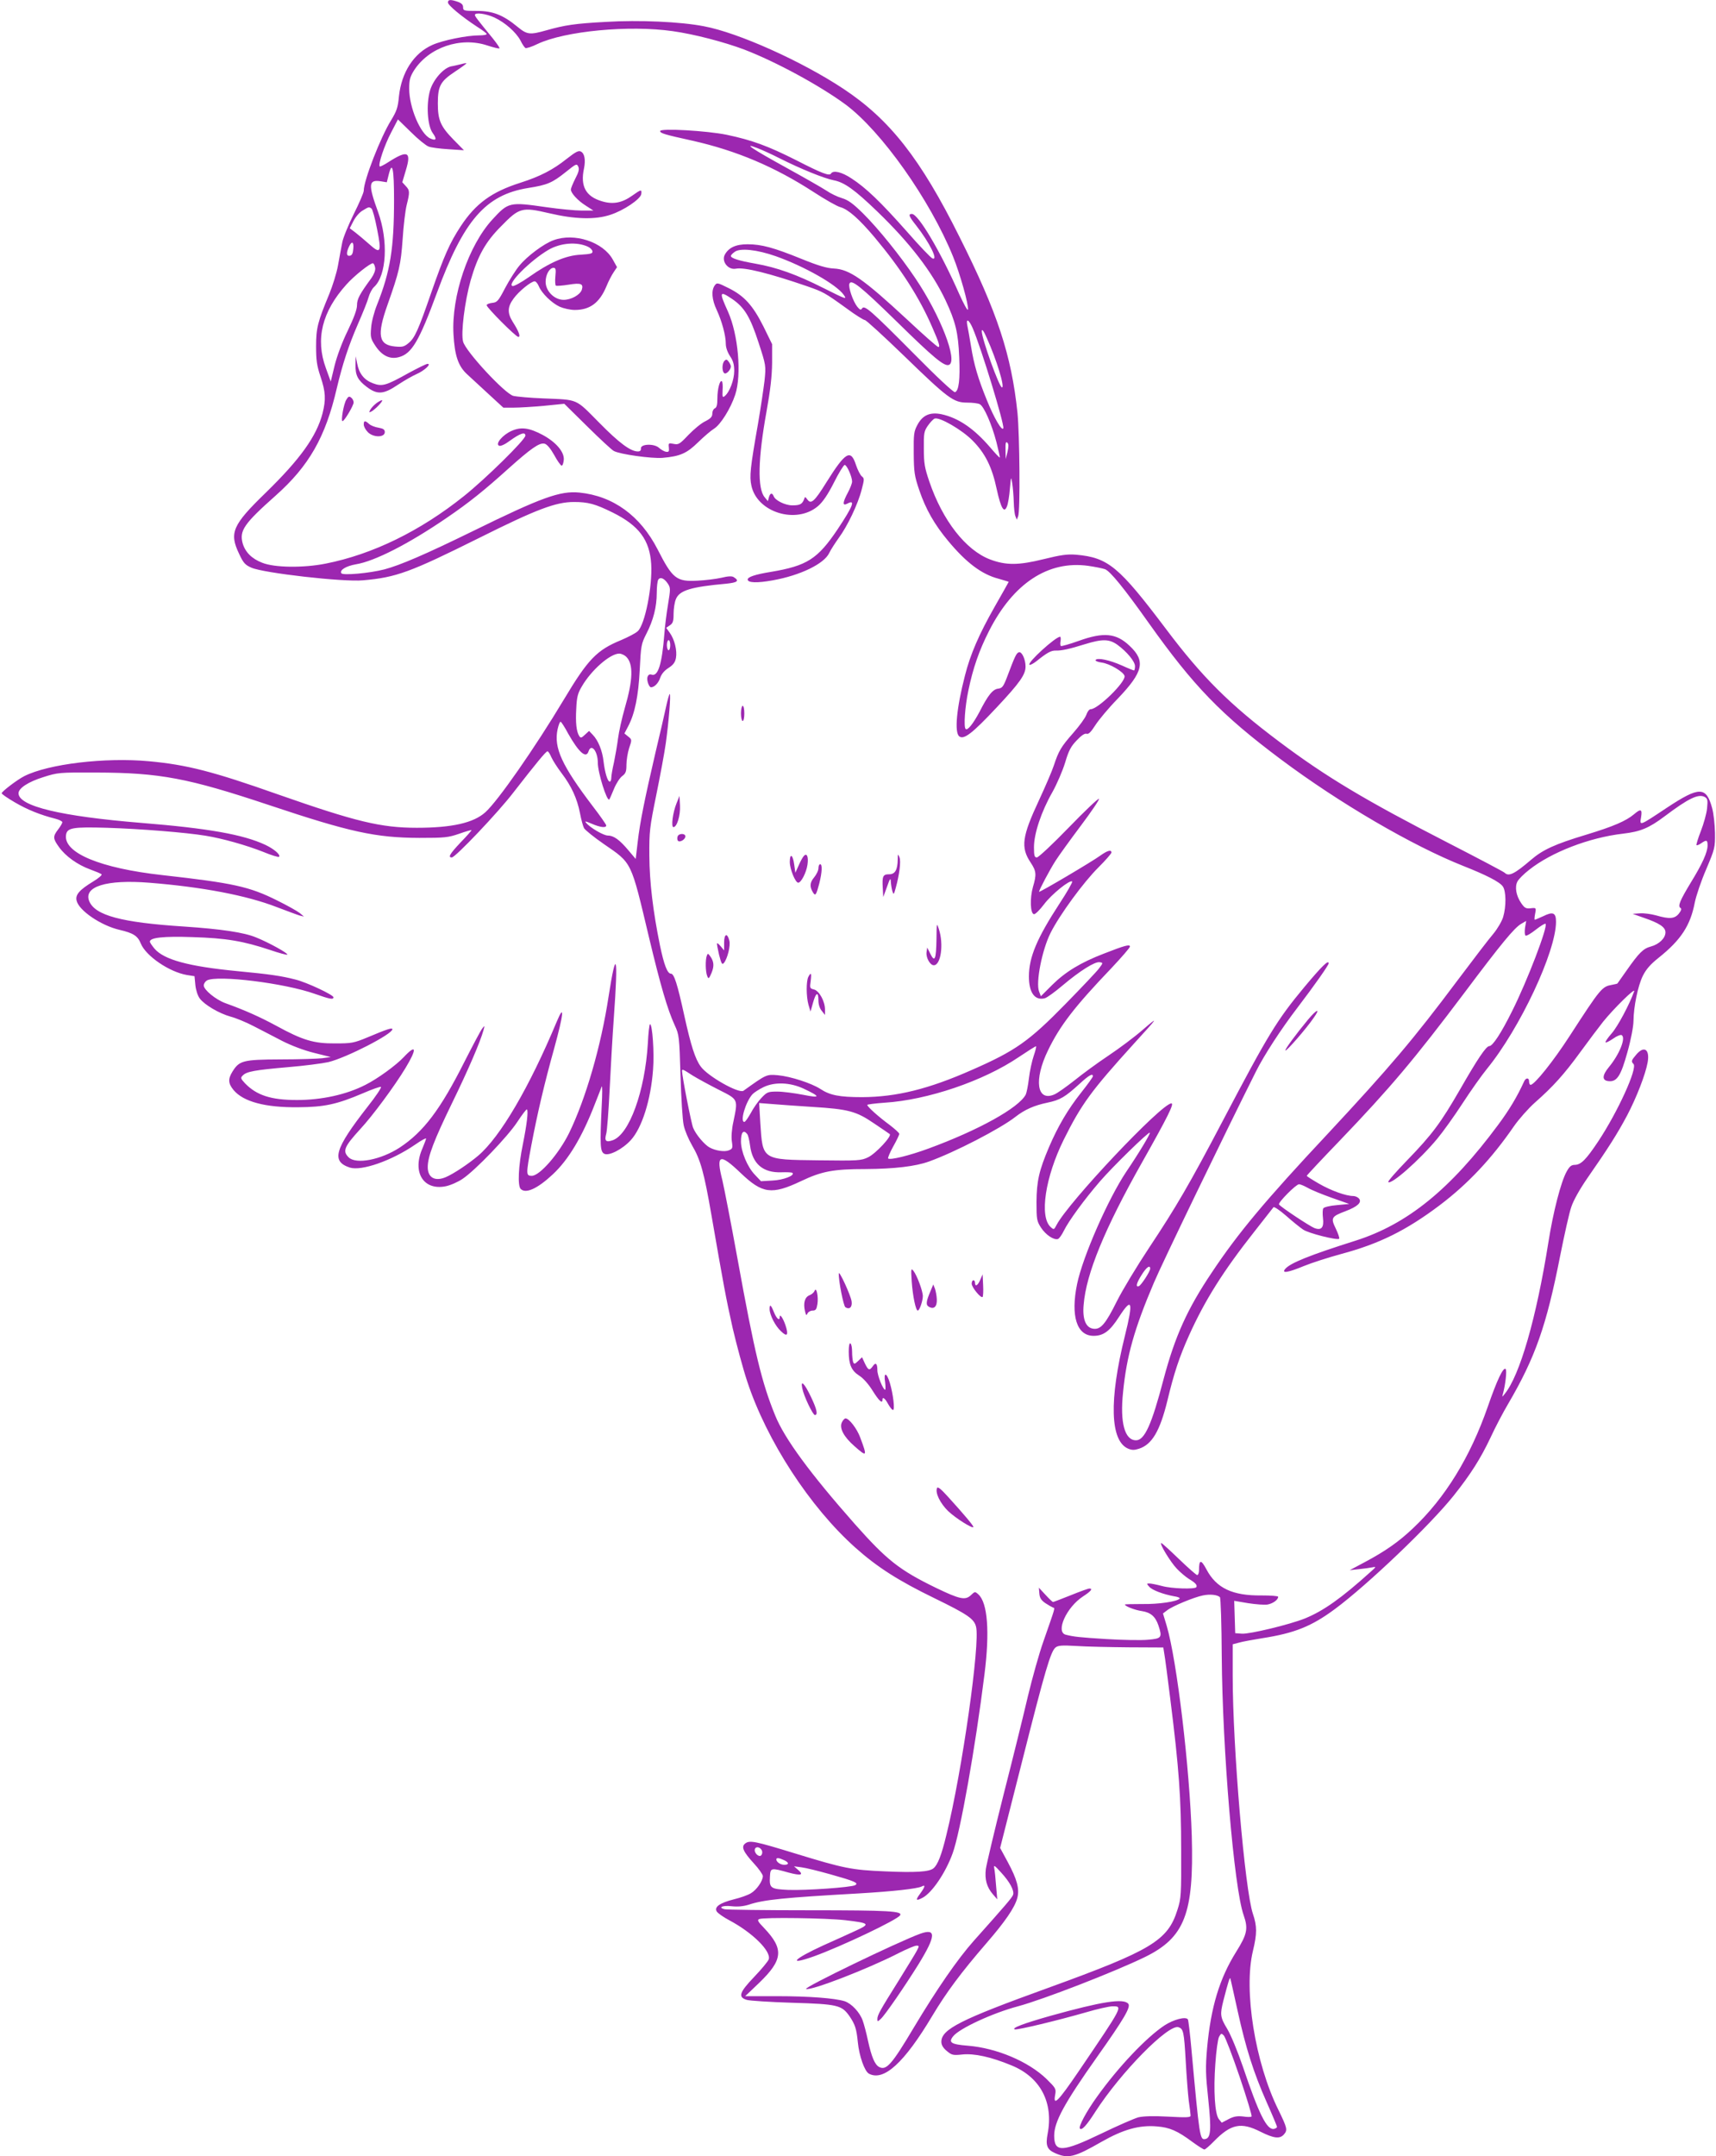 <?xml version="1.0" standalone="no"?>
<!DOCTYPE svg PUBLIC "-//W3C//DTD SVG 20010904//EN"
 "http://www.w3.org/TR/2001/REC-SVG-20010904/DTD/svg10.dtd">
<svg version="1.0" xmlns="http://www.w3.org/2000/svg"
 width="1019pt" height="1280pt" viewBox="0 0 1019 1280"
 preserveAspectRatio="xMidYMid meet">
<g transform="translate(0,1280) scale(0.1,-0.1)"
fill="#9c27b0" stroke="none">
<path d="M2660 12785 c0 -16 82 -84 172 -143 32 -20 58 -40 58 -44 0 -5 -20
-8 -44 -8 -73 0 -217 -29 -279 -57 -110 -49 -183 -163 -198 -305 -6 -67 -14
-88 -46 -141 -63 -101 -163 -358 -163 -419 0 -12 -27 -74 -59 -138 -32 -65
-64 -142 -69 -171 -6 -30 -17 -91 -25 -135 -8 -45 -32 -121 -52 -170 -68 -164
-78 -201 -78 -309 0 -82 4 -114 26 -180 31 -92 33 -137 12 -220 -36 -136 -132
-270 -337 -470 -198 -192 -218 -238 -158 -363 25 -54 36 -66 73 -82 72 -32
546 -86 662 -75 198 17 281 48 689 251 342 171 457 214 564 214 84 0 126 -11
231 -63 155 -77 219 -162 228 -306 8 -130 -37 -360 -80 -398 -12 -12 -57 -35
-99 -53 -144 -59 -196 -113 -338 -350 -175 -292 -393 -604 -467 -671 -70 -64
-199 -93 -408 -93 -214 0 -364 37 -824 198 -388 137 -541 176 -766 197 -263
24 -596 -16 -740 -88 -42 -21 -135 -92 -135 -102 0 -5 35 -29 78 -54 75 -44
153 -75 240 -97 23 -6 42 -15 42 -21 0 -6 -11 -25 -25 -43 -32 -42 -31 -54 5
-104 39 -55 111 -106 185 -133 33 -12 64 -25 68 -29 5 -4 -18 -24 -50 -43 -82
-50 -107 -79 -98 -114 14 -59 146 -148 255 -173 82 -19 108 -36 126 -81 30
-74 169 -169 274 -187 l45 -7 5 -52 c3 -30 14 -64 26 -80 28 -38 115 -89 183
-108 31 -8 92 -33 136 -56 44 -23 121 -62 170 -88 55 -28 129 -56 189 -71
l100 -25 -50 -7 c-27 -3 -139 -7 -249 -7 -223 -1 -244 -7 -285 -73 -27 -44
-25 -70 7 -109 58 -69 187 -104 383 -102 156 1 230 17 385 83 53 23 101 40
107 38 6 -2 -30 -56 -80 -119 -195 -250 -217 -323 -105 -360 69 -22 248 40
388 136 36 25 65 41 65 36 0 -5 -10 -30 -21 -57 -63 -142 5 -253 138 -226 29
6 74 26 100 44 76 51 268 251 325 338 29 44 54 77 57 74 9 -9 0 -86 -24 -206
-27 -130 -32 -247 -13 -266 30 -30 99 1 191 87 93 87 174 222 249 416 20 50
38 97 41 105 4 8 4 -43 0 -115 -11 -235 -9 -271 15 -284 28 -15 109 27 158 81
66 72 119 239 132 419 8 99 -4 269 -18 269 -4 0 -10 -51 -13 -114 -17 -283
-110 -541 -209 -575 -40 -14 -50 -4 -38 39 5 18 14 135 20 259 6 124 17 317
25 429 27 372 15 423 -31 127 -45 -296 -136 -609 -235 -812 -61 -123 -174
-253 -221 -253 -35 0 -35 8 -3 180 36 190 78 369 136 577 56 203 63 273 15
158 -163 -390 -335 -684 -467 -796 -57 -48 -145 -107 -192 -127 -64 -27 -107
-3 -107 60 0 62 37 159 144 379 98 201 167 362 187 433 8 29 8 30 -7 11 -9
-11 -56 -100 -106 -198 -143 -284 -243 -416 -384 -509 -112 -73 -260 -102
-304 -58 -37 37 -26 63 69 167 72 77 205 257 269 363 70 116 65 145 -10 65
-46 -49 -156 -129 -228 -165 -113 -58 -260 -90 -407 -90 -154 0 -239 28 -308
99 -26 28 -28 33 -13 47 22 23 72 32 268 49 96 8 204 22 240 30 107 26 380
166 380 195 0 11 -31 1 -145 -47 -84 -35 -97 -37 -195 -37 -127 -1 -193 19
-350 105 -98 53 -188 93 -302 134 -57 21 -128 79 -128 105 0 11 9 24 19 30 63
33 462 -16 641 -80 91 -32 110 -35 110 -20 0 14 -157 88 -225 105 -85 22 -156
32 -345 50 -291 28 -437 68 -493 134 -15 18 -27 36 -27 41 0 24 79 33 254 27
198 -6 300 -23 462 -77 52 -18 98 -30 100 -27 7 7 -110 72 -185 102 -72 30
-207 50 -431 65 -370 24 -525 66 -560 150 -36 87 102 130 355 110 314 -25 579
-75 759 -145 61 -23 122 -46 136 -50 l25 -6 -25 21 c-14 11 -74 45 -135 75
-164 82 -260 103 -680 150 -370 41 -588 132 -573 238 6 43 38 49 243 43 196
-6 470 -28 585 -47 100 -16 245 -57 343 -96 48 -20 91 -33 94 -29 11 11 -29
46 -82 71 -131 61 -338 98 -735 130 -478 39 -730 99 -730 176 0 30 58 68 148
96 85 27 93 28 312 27 381 -1 547 -33 1030 -194 479 -160 631 -193 890 -194
152 0 171 2 238 25 39 14 72 23 72 21 0 -3 -29 -36 -65 -73 -65 -69 -76 -89
-52 -89 20 -1 276 268 366 386 137 176 193 244 202 244 5 0 15 -16 23 -35 9
-20 36 -62 61 -95 58 -76 92 -150 109 -237 7 -37 18 -78 24 -89 6 -11 59 -54
117 -94 170 -117 160 -97 269 -555 68 -284 109 -426 153 -522 26 -56 27 -67
34 -298 4 -132 12 -265 19 -295 6 -30 29 -84 50 -120 50 -85 71 -160 115 -415
71 -409 86 -492 126 -670 23 -98 61 -240 86 -315 116 -353 373 -747 642 -987
130 -116 255 -196 471 -301 195 -95 235 -122 246 -169 25 -98 -82 -854 -176
-1235 -29 -121 -52 -179 -77 -199 -25 -21 -107 -26 -287 -18 -198 8 -246 18
-530 105 -241 74 -274 81 -300 61 -26 -19 -14 -48 50 -118 30 -32 54 -67 54
-76 0 -29 -37 -82 -71 -102 -18 -11 -63 -27 -101 -36 -83 -21 -118 -45 -102
-72 6 -10 40 -34 76 -53 137 -73 248 -183 233 -231 -4 -12 -43 -59 -87 -105
-88 -92 -97 -120 -43 -136 17 -5 138 -13 270 -17 269 -8 293 -14 339 -79 34
-50 42 -75 50 -155 8 -82 40 -173 66 -187 88 -47 210 65 376 343 84 140 169
255 322 432 110 127 168 211 183 268 14 54 -1 110 -57 214 l-45 83 130 512
c138 546 170 654 199 678 15 12 37 14 123 9 57 -4 197 -7 311 -8 l206 -1 6
-38 c4 -20 20 -143 36 -272 51 -406 64 -584 64 -890 1 -269 0 -289 -22 -357
-57 -183 -154 -241 -769 -464 -520 -188 -633 -245 -633 -320 0 -18 10 -36 32
-54 30 -25 37 -27 93 -21 71 7 169 -14 292 -65 171 -70 250 -220 214 -406 -13
-68 -4 -93 43 -114 78 -35 116 -26 276 66 130 74 225 101 330 92 76 -6 122
-26 212 -93 33 -24 64 -44 70 -44 5 0 31 22 57 49 101 103 161 115 277 56 78
-39 113 -43 137 -17 24 27 22 37 -32 148 -138 279 -207 709 -151 942 25 104
25 147 0 221 -48 143 -120 988 -120 1413 l0 187 38 10 c20 6 82 17 137 26 192
30 293 70 433 174 193 143 563 496 703 671 102 128 161 221 221 348 27 59 74
148 103 197 162 277 228 464 310 882 25 125 54 256 66 289 12 37 50 105 95
170 126 181 179 265 237 374 55 105 108 241 121 313 14 78 -21 102 -68 46 -29
-34 -31 -40 -16 -55 25 -25 -93 -284 -209 -459 -72 -108 -102 -139 -139 -140
-21 0 -32 -9 -49 -40 -34 -61 -80 -240 -108 -418 -72 -453 -170 -792 -260
-902 -16 -20 -16 -20 -10 2 15 55 24 138 16 146 -14 14 -52 -67 -106 -223
-104 -299 -253 -542 -444 -722 -83 -79 -164 -136 -286 -201 l-90 -48 55 6 c30
3 66 8 80 11 23 5 23 3 -10 -26 -174 -157 -281 -233 -392 -278 -90 -36 -326
-93 -373 -90 l-40 3 -3 96 -3 96 83 -14 c46 -7 97 -11 115 -8 32 6 63 28 63
46 0 5 -44 8 -99 8 -172 -2 -268 43 -327 155 -32 60 -44 59 -44 -5 0 -16 -5
-29 -11 -29 -5 0 -54 43 -108 95 -54 52 -101 95 -105 95 -14 0 55 -114 93
-153 20 -21 52 -48 71 -60 39 -23 51 -37 44 -49 -9 -13 -146 -9 -204 7 -30 8
-64 15 -74 15 -18 0 -18 -1 -1 -20 18 -20 82 -44 147 -56 21 -3 36 -9 33 -13
-10 -18 -127 -35 -222 -33 -57 0 -103 -1 -103 -3 0 -10 59 -33 101 -39 52 -8
80 -32 98 -85 24 -72 19 -78 -61 -85 -40 -4 -152 -2 -248 4 -161 10 -195 14
-242 26 -61 17 5 163 103 227 48 31 60 47 38 47 -7 0 -57 -18 -111 -40 -55
-22 -102 -40 -105 -40 -3 0 -23 19 -45 43 l-39 42 3 -35 c2 -26 11 -40 36 -57
18 -12 38 -23 45 -26 13 -4 16 9 -57 -201 -25 -70 -66 -217 -92 -325 -25 -108
-90 -371 -145 -586 -54 -214 -101 -413 -105 -441 -7 -60 5 -106 42 -149 l26
-30 -7 80 c-3 44 -8 91 -11 105 -4 21 2 17 40 -25 52 -56 80 -108 72 -133 -6
-17 -42 -59 -234 -274 -95 -107 -217 -283 -356 -515 -131 -220 -163 -256 -206
-233 -25 14 -44 57 -66 157 -9 43 -23 96 -31 118 -17 49 -66 101 -107 115 -58
18 -211 30 -401 30 l-190 0 83 79 c142 137 148 201 29 326 -37 38 -42 48 -28
53 27 11 398 6 511 -7 145 -17 150 -22 60 -63 -41 -19 -127 -58 -190 -86 -179
-82 -216 -122 -58 -66 166 60 496 217 513 244 16 25 -66 30 -533 30 -268 0
-497 3 -509 6 -42 11 -12 24 41 18 37 -4 69 -1 102 9 89 30 210 42 654 67 205
12 346 28 373 41 24 13 21 -1 -8 -41 -30 -40 -27 -47 13 -26 56 29 137 148
179 264 45 123 135 628 189 1062 32 253 19 425 -36 475 -20 18 -21 18 -45 -5
-33 -31 -66 -24 -207 44 -218 106 -292 165 -482 379 -266 301 -418 508 -473
645 -79 193 -122 370 -223 927 -39 215 -80 424 -90 467 -40 156 -17 165 110
43 127 -121 183 -129 356 -47 124 59 192 72 384 72 170 1 298 16 377 45 151
54 424 195 513 265 55 43 112 68 189 84 77 16 105 33 193 113 55 51 78 63 78
44 0 -5 -31 -48 -69 -96 -80 -101 -138 -200 -191 -323 -60 -141 -74 -203 -75
-328 0 -104 2 -113 27 -152 29 -44 77 -75 101 -67 7 3 23 25 34 48 29 59 121
185 215 294 74 86 289 296 296 289 5 -5 -66 -123 -140 -232 -107 -160 -259
-505 -292 -667 -39 -189 -2 -307 98 -307 59 0 97 28 152 114 77 119 85 91 34
-114 -95 -382 -88 -625 20 -670 22 -9 37 -9 64 0 77 25 124 105 168 284 39
163 71 260 129 389 94 208 201 379 388 616 58 74 109 139 113 144 3 6 37 -17
75 -50 37 -33 83 -70 101 -82 31 -22 199 -64 214 -55 4 3 -5 29 -19 59 -32 65
-28 73 57 105 71 27 99 52 80 75 -7 8 -22 15 -34 15 -43 0 -132 32 -203 73
-40 23 -73 44 -73 47 0 3 88 97 196 209 301 314 443 483 739 876 222 296 296
385 337 410 l31 18 -7 -41 c-3 -22 -2 -43 3 -46 5 -4 32 12 61 35 28 22 54 38
58 35 15 -16 -108 -338 -199 -519 -64 -129 -115 -207 -135 -207 -19 0 -71 -78
-173 -256 -116 -201 -166 -268 -315 -422 -65 -67 -116 -125 -112 -129 17 -18
185 130 290 256 35 42 103 137 151 211 48 74 114 167 145 205 196 240 410 696
410 873 0 54 -18 62 -76 33 -25 -11 -47 -21 -50 -21 -3 0 -2 16 2 36 7 35 6
36 -27 32 -28 -3 -36 2 -56 31 -30 44 -39 96 -22 128 7 14 38 45 69 69 132
105 358 192 558 215 103 12 154 33 247 103 141 106 200 135 238 115 17 -10 19
-18 14 -68 -3 -31 -20 -91 -37 -135 -17 -43 -28 -81 -26 -83 3 -3 15 2 28 11
32 22 38 20 38 -13 0 -40 -31 -109 -100 -221 -64 -106 -78 -139 -61 -150 8 -4
5 -15 -9 -33 -25 -32 -57 -34 -136 -11 -29 8 -73 14 -96 12 l-43 -3 65 -23
c94 -32 130 -56 130 -87 0 -34 -38 -71 -87 -84 -45 -12 -70 -37 -143 -141 -29
-41 -54 -76 -55 -78 -1 -2 -15 -5 -31 -8 -61 -11 -67 -17 -253 -304 -97 -150
-209 -290 -232 -290 -5 0 -9 9 -9 21 0 23 -20 22 -30 -2 -40 -88 -87 -167
-154 -257 -283 -382 -538 -589 -846 -687 -272 -86 -390 -133 -419 -169 -22
-27 19 -20 111 18 46 19 146 51 223 72 224 60 385 139 584 289 168 127 309
277 441 469 30 43 86 106 124 140 108 95 174 168 270 300 48 66 110 148 136
181 63 78 193 206 184 180 -27 -76 -97 -208 -133 -249 -23 -26 -40 -51 -37
-54 3 -3 23 7 45 22 22 16 45 25 51 21 26 -16 -13 -114 -77 -191 -40 -49 -40
-78 -2 -82 51 -6 74 31 113 172 21 74 36 154 36 185 1 86 26 207 55 267 20 40
45 69 94 108 133 106 189 192 215 328 8 40 38 129 68 198 51 121 53 128 52
215 -1 50 -8 116 -17 148 -35 129 -76 129 -267 3 -167 -111 -164 -110 -155
-58 8 49 -1 53 -42 18 -48 -40 -122 -72 -283 -121 -186 -56 -258 -89 -328
-149 -99 -85 -133 -101 -157 -77 -6 6 -156 85 -335 177 -491 252 -727 393
-1005 602 -292 219 -456 382 -671 668 -280 371 -343 424 -534 441 -53 4 -89
-1 -195 -27 -146 -36 -221 -37 -316 -1 -144 55 -281 230 -360 461 -28 82 -33
109 -33 196 -1 91 1 104 24 137 14 20 32 39 40 42 28 11 160 -65 224 -129 76
-76 117 -158 145 -291 25 -114 44 -145 61 -100 6 15 14 62 17 104 7 75 7 75
14 31 4 -25 8 -74 9 -110 1 -36 5 -74 10 -85 l8 -20 8 20 c13 30 9 482 -4 615
-36 342 -119 595 -344 1043 -232 466 -415 698 -690 880 -246 163 -624 333
-828 371 -138 27 -386 38 -581 26 -186 -10 -244 -19 -354 -50 -99 -28 -115
-26 -171 20 -86 71 -147 95 -241 95 -78 0 -83 1 -83 22 0 15 -9 24 -31 32 -43
15 -59 14 -59 -4z m276 -89 c64 -30 129 -88 155 -137 10 -21 23 -40 29 -44 5
-3 38 7 72 24 163 77 545 113 803 76 128 -18 304 -64 424 -109 190 -73 451
-215 603 -327 212 -158 500 -564 637 -901 42 -103 94 -289 89 -316 -2 -9 -25
33 -52 93 -111 252 -243 475 -281 475 -23 0 -18 -14 25 -68 80 -102 134 -211
97 -196 -9 3 -78 75 -153 161 -156 176 -243 259 -328 314 -57 38 -108 50 -121
29 -10 -16 -51 -1 -209 80 -165 83 -259 118 -411 150 -117 24 -395 40 -395 22
0 -13 27 -21 191 -57 262 -59 489 -155 719 -304 69 -45 141 -86 161 -91 46
-13 110 -69 202 -178 156 -186 267 -358 344 -537 39 -89 47 -115 35 -115 -6 0
-88 72 -183 161 -262 243 -345 301 -438 305 -41 2 -93 17 -191 57 -165 67
-238 87 -321 87 -70 0 -112 -20 -135 -62 -21 -40 20 -92 66 -83 49 10 198 -27
422 -104 97 -34 104 -37 237 -133 51 -38 100 -68 107 -68 7 0 111 -95 231
-211 263 -255 295 -279 376 -279 32 0 66 -4 76 -10 24 -13 70 -117 98 -224 12
-49 22 -91 20 -92 -2 -2 -27 25 -56 59 -97 113 -189 176 -290 198 -68 14 -112
-5 -143 -63 -21 -39 -23 -55 -22 -168 1 -112 4 -135 33 -220 38 -112 90 -204
173 -303 106 -127 197 -196 296 -222 34 -10 62 -18 62 -19 0 -1 -38 -68 -84
-149 -92 -162 -144 -281 -176 -408 -50 -194 -63 -336 -34 -360 27 -22 77 16
224 173 137 146 170 194 170 241 0 42 -21 88 -38 85 -16 -3 -24 -20 -74 -153
-20 -51 -27 -60 -50 -63 -33 -4 -60 -37 -112 -139 -38 -71 -71 -112 -82 -100
-12 12 -4 130 16 226 28 136 65 241 123 355 144 284 352 420 589 387 41 -6 86
-15 100 -20 31 -12 114 -114 260 -320 266 -374 429 -543 783 -808 349 -261
781 -513 1083 -633 139 -55 217 -95 236 -122 20 -28 21 -118 2 -182 -8 -26
-34 -70 -58 -99 -25 -29 -120 -153 -213 -277 -261 -349 -402 -515 -770 -910
-373 -398 -534 -591 -689 -824 -146 -217 -219 -380 -286 -632 -71 -271 -113
-364 -164 -364 -67 0 -96 104 -77 285 21 215 67 378 183 650 47 112 418 879
606 1254 48 96 147 249 248 381 100 131 184 251 184 261 0 24 -41 -17 -144
-140 -163 -196 -215 -281 -483 -791 -200 -381 -280 -517 -438 -755 -73 -110
-160 -254 -193 -320 -67 -135 -96 -168 -138 -163 -46 5 -67 56 -59 143 15 184
124 450 347 845 154 273 192 350 174 350 -58 0 -612 -587 -682 -722 -15 -29
-16 -29 -35 -12 -68 61 -32 297 78 519 105 211 163 290 417 570 147 161 150
166 51 81 -49 -43 -142 -112 -205 -154 -63 -42 -153 -108 -200 -146 -47 -37
-100 -75 -119 -83 -104 -45 -123 86 -38 261 71 147 158 260 377 489 60 64 110
121 110 128 0 15 -32 6 -155 -42 -138 -53 -228 -108 -307 -186 l-67 -67 -11
29 c-20 53 18 247 69 348 54 107 196 301 284 388 42 42 77 82 77 88 0 19 -24
12 -66 -18 -46 -34 -364 -222 -364 -215 0 10 65 133 98 184 19 30 87 124 150
208 63 84 112 156 108 160 -4 4 -85 -73 -180 -171 -94 -97 -179 -177 -189
-177 -14 0 -17 10 -17 61 0 80 43 210 109 326 27 48 61 127 76 176 21 71 34
96 69 132 28 30 48 43 59 39 11 -4 26 11 52 52 20 31 79 102 132 156 153 160
167 224 71 314 -80 76 -154 83 -304 29 -53 -19 -100 -32 -104 -30 -4 3 -5 16
-2 30 2 14 1 25 -3 25 -27 0 -195 -153 -182 -166 3 -4 23 6 43 22 61 49 86 63
113 62 35 -1 81 9 174 38 104 32 144 31 193 -4 57 -42 104 -99 104 -127 0 -14
-3 -25 -6 -25 -3 0 -36 13 -73 30 -75 33 -145 47 -155 32 -3 -5 12 -12 35 -15
49 -6 132 -56 137 -80 7 -36 -158 -197 -201 -197 -9 0 -20 -15 -26 -33 -6 -18
-41 -66 -77 -107 -74 -84 -87 -107 -116 -194 -11 -34 -51 -126 -88 -206 -101
-216 -110 -280 -50 -370 34 -51 36 -71 14 -145 -19 -67 -16 -159 6 -162 8 -1
35 26 60 59 43 58 154 148 167 135 3 -4 -30 -62 -74 -129 -135 -207 -183 -320
-183 -435 0 -96 35 -144 94 -129 13 3 61 38 107 77 101 85 191 142 219 137 21
-3 21 -4 -3 -36 -13 -18 -103 -113 -199 -211 -218 -223 -298 -279 -558 -393
-256 -113 -446 -160 -650 -161 -135 0 -192 11 -249 49 -53 34 -176 74 -251 81
-69 6 -68 6 -205 -92 -27 -19 -214 87 -254 144 -33 45 -58 124 -97 300 -42
192 -61 251 -80 251 -21 0 -41 53 -65 168 -41 201 -62 375 -63 532 -1 145 2
168 41 360 23 113 49 252 57 310 17 123 31 290 23 290 -3 0 -13 -35 -22 -77
-9 -43 -37 -163 -62 -268 -65 -279 -93 -418 -106 -532 l-12 -102 -44 52 c-52
62 -87 87 -122 87 -25 0 -106 47 -129 76 -10 11 -1 9 34 -6 51 -22 86 -26 86
-10 0 5 -36 57 -80 114 -184 242 -232 347 -209 456 6 27 14 48 19 45 5 -3 25
-34 44 -70 64 -113 107 -150 121 -105 16 49 55 1 55 -68 0 -58 54 -231 68
-218 3 3 15 32 28 63 13 32 35 66 49 76 21 16 25 27 25 67 0 26 7 71 16 99 17
50 17 51 -6 69 l-22 18 22 42 c40 76 61 179 69 337 7 142 9 153 39 212 42 81
62 161 62 243 0 36 4 71 9 79 12 18 36 8 57 -24 16 -24 16 -32 1 -123 -9 -53
-19 -133 -22 -177 -14 -177 -37 -252 -75 -240 -13 4 -20 0 -25 -14 -6 -19 9
-61 21 -61 20 0 44 25 54 55 8 24 25 44 50 60 28 18 39 33 44 59 8 43 -8 110
-37 150 l-21 29 22 15 c18 12 22 24 22 69 0 29 6 69 14 87 21 51 88 72 299 91
68 7 79 17 44 39 -11 7 -33 6 -74 -4 -32 -7 -95 -15 -140 -17 -126 -7 -149 11
-238 186 -103 200 -264 317 -465 337 -113 11 -223 -28 -630 -228 -284 -139
-433 -203 -527 -228 -89 -23 -247 -37 -256 -23 -12 19 29 43 86 53 112 18 315
122 540 276 132 90 223 163 366 292 134 120 185 156 215 148 14 -3 35 -28 57
-67 18 -34 39 -63 44 -63 6 -1 11 15 13 34 4 47 -46 105 -125 148 -81 43 -129
49 -185 24 -53 -23 -99 -78 -74 -88 9 -4 35 8 63 29 62 45 93 55 93 31 0 -24
-237 -257 -365 -359 -260 -208 -543 -346 -822 -401 -132 -26 -302 -24 -375 5
-63 24 -102 64 -117 116 -20 75 8 116 196 283 198 176 296 347 363 637 35 147
70 253 125 380 29 66 58 138 64 161 6 22 20 49 32 60 75 68 86 275 24 446 -59
162 -57 193 15 182 l37 -6 12 48 c21 82 31 32 31 -152 0 -287 -22 -425 -101
-623 -17 -42 -33 -103 -35 -136 -5 -54 -3 -65 24 -106 39 -60 87 -84 141 -69
76 20 120 95 225 380 159 432 289 583 542 624 115 18 144 31 224 95 61 49 65
51 74 32 7 -16 2 -34 -18 -72 -14 -28 -26 -57 -26 -64 0 -21 41 -66 89 -96
l45 -29 -70 0 c-38 0 -132 9 -209 20 -221 32 -226 30 -321 -73 -143 -156 -244
-456 -231 -682 7 -125 28 -188 80 -236 23 -21 81 -75 129 -119 l87 -80 61 0
c34 0 116 5 181 11 l120 12 137 -135 c75 -74 146 -140 157 -145 36 -20 225
-46 289 -41 105 9 145 27 212 93 34 33 76 69 94 80 39 24 99 120 126 202 39
118 18 357 -43 493 -54 119 -51 126 25 75 73 -50 107 -106 157 -260 44 -135
44 -136 35 -225 -6 -49 -23 -164 -39 -257 -46 -261 -51 -311 -39 -366 34 -160
268 -231 396 -121 28 24 58 68 94 139 29 58 58 105 64 105 13 0 44 -70 44 -99
0 -10 -11 -39 -25 -65 -32 -60 -33 -81 -4 -66 51 28 35 -14 -57 -152 -119
-177 -182 -217 -397 -253 -92 -15 -137 -30 -137 -45 0 -20 56 -22 149 -5 163
29 305 98 335 162 9 19 35 59 57 90 51 69 114 200 136 287 16 61 16 66 1 78
-9 7 -25 38 -35 68 -31 96 -62 78 -176 -104 -70 -113 -91 -131 -112 -102 -14
19 -15 19 -21 0 -11 -27 -24 -34 -69 -34 -42 0 -102 29 -111 55 -9 22 -21 18
-28 -7 l-6 -23 -19 23 c-44 51 -40 229 11 510 23 128 32 208 33 288 l0 111
-52 106 c-63 125 -114 181 -207 227 -66 33 -69 33 -82 15 -21 -29 -17 -84 12
-145 31 -67 54 -152 54 -201 0 -22 10 -50 25 -73 19 -28 25 -50 25 -88 0 -53
-27 -125 -56 -149 -13 -11 -15 -6 -13 34 2 26 0 50 -4 53 -12 12 -27 -46 -27
-101 0 -38 -4 -54 -15 -59 -8 -3 -15 -17 -15 -30 0 -20 -9 -30 -42 -47 -24
-11 -68 -48 -100 -81 -52 -55 -59 -59 -88 -53 -30 6 -31 5 -28 -22 2 -23 0
-27 -17 -25 -11 2 -30 13 -41 23 -29 27 -110 24 -108 -3 1 -12 -5 -18 -18 -18
-43 0 -110 49 -230 171 -144 145 -120 135 -333 144 -77 3 -156 10 -177 15 -51
14 -283 264 -298 322 -14 50 10 240 45 364 42 145 88 228 180 320 109 112 124
116 287 78 153 -36 274 -39 363 -9 78 25 179 93 183 123 4 29 -1 28 -53 -9
-60 -43 -114 -54 -180 -34 -96 28 -130 89 -107 195 10 50 4 88 -18 100 -14 8
-31 -1 -86 -44 -79 -63 -155 -103 -274 -141 -170 -54 -265 -123 -354 -258 -65
-99 -98 -173 -175 -394 -77 -223 -98 -269 -134 -299 -27 -23 -38 -25 -81 -21
-98 9 -109 67 -45 247 70 198 79 238 90 390 5 80 16 171 24 203 19 76 19 87
-6 113 l-20 22 21 71 c34 111 11 122 -103 49 -26 -17 -50 -29 -52 -26 -11 10
28 126 67 200 l41 79 77 -75 c42 -42 89 -80 105 -86 15 -6 68 -13 119 -16 l91
-6 -62 63 c-77 79 -93 116 -93 215 0 103 15 131 101 188 38 25 69 48 69 50 0
2 -15 0 -32 -5 -18 -4 -45 -11 -59 -13 -46 -10 -106 -79 -125 -142 -24 -82
-16 -209 15 -253 27 -37 22 -49 -14 -33 -59 27 -125 184 -125 296 0 51 5 70
28 107 88 138 277 202 436 149 37 -12 69 -20 72 -17 3 2 -15 28 -38 57 -90
110 -108 133 -108 141 0 17 66 8 116 -15z m1692 -835 c127 -64 266 -120 322
-131 64 -12 125 -56 259 -185 196 -189 326 -359 406 -528 59 -126 75 -191 81
-337 6 -131 -2 -200 -25 -208 -8 -3 -111 93 -243 227 -258 260 -295 292 -309
270 -7 -11 -13 -9 -29 11 -25 32 -54 116 -46 136 11 29 67 -16 283 -227 217
-213 281 -266 308 -255 55 21 -51 295 -200 515 -88 131 -218 293 -311 385 -60
59 -88 79 -125 90 -27 8 -68 28 -91 44 -24 16 -131 77 -238 136 -207 114 -263
152 -173 117 29 -11 88 -38 131 -60z m-2422 -299 c6 -4 21 -58 33 -121 28
-140 22 -152 -47 -90 -27 24 -64 55 -82 69 l-33 25 22 43 c12 24 36 52 54 62
36 22 38 23 53 12z m-108 -239 c-2 -27 -8 -39 -20 -41 -21 -4 -23 16 -6 53 17
37 30 31 26 -12z m2509 -44 c169 -60 360 -168 403 -229 21 -30 16 -28 -120 40
-161 81 -275 122 -405 145 -97 17 -145 32 -145 46 0 4 10 15 23 24 32 24 133
13 244 -26z m-2379 -70 c2 -14 -8 -39 -22 -59 -71 -97 -86 -125 -86 -162 0
-25 -18 -74 -55 -151 -33 -67 -64 -151 -78 -207 l-23 -95 -29 80 c-63 172 -23
335 122 496 47 53 145 130 158 126 6 -2 11 -15 13 -28z m3548 -357 c51 -118
189 -571 182 -594 -7 -21 -55 60 -98 167 -52 128 -76 208 -94 320 -8 50 -18
105 -22 124 -9 44 10 34 32 -17z m84 -59 c58 -128 108 -293 90 -293 -16 0
-120 289 -120 333 0 18 11 4 30 -40z m123 -675 l-11 -43 -1 55 c-1 41 2 51 11
42 8 -8 8 -23 1 -54z m-2003 -1148 c0 -16 -4 -30 -10 -30 -5 0 -10 14 -10 30
0 17 5 30 10 30 6 0 10 -13 10 -30z m-261 -69 c43 -43 40 -137 -9 -305 -17
-59 -35 -140 -40 -180 -5 -39 -16 -102 -24 -141 -9 -38 -16 -80 -16 -92 0 -13
-4 -23 -9 -23 -13 0 -29 53 -37 120 -7 64 -32 125 -64 158 l-22 23 -25 -23
c-20 -19 -25 -20 -33 -8 -17 26 -23 79 -18 164 3 68 9 91 33 131 56 97 168
195 222 195 13 0 32 -9 42 -19z m2420 -2367 c-11 -32 -24 -92 -29 -135 -5 -43
-14 -87 -19 -97 -42 -79 -280 -211 -577 -320 -114 -42 -229 -70 -240 -59 -3 3
10 35 30 71 20 35 36 69 36 75 0 6 -26 29 -57 53 -63 46 -133 108 -133 119 0
3 46 9 103 13 254 16 586 128 797 271 52 35 98 64 102 64 3 1 -2 -24 -13 -55z
m-2027 -118 c29 -18 99 -56 156 -85 117 -59 115 -54 87 -190 -10 -44 -13 -91
-9 -117 6 -40 4 -44 -19 -53 -25 -10 -78 -2 -113 17 -30 16 -82 77 -98 117
-11 26 -66 307 -66 338 0 12 7 9 62 -27z m659 -78 c104 -49 103 -58 -2 -37
-52 10 -120 19 -153 19 -55 0 -61 -2 -95 -38 -20 -21 -48 -61 -63 -90 -16 -28
-32 -52 -38 -52 -27 0 7 118 48 164 9 10 40 30 67 43 65 31 156 28 236 -9z
m54 -109 c213 -13 260 -26 364 -97 46 -31 89 -60 94 -64 16 -10 -81 -115 -128
-138 -42 -20 -56 -21 -297 -18 -334 4 -329 1 -343 221 l-7 119 78 -6 c44 -4
151 -11 239 -17z m-388 -161 c6 -7 13 -38 17 -68 14 -109 77 -163 186 -159 33
1 63 0 66 -4 15 -15 -54 -42 -118 -45 l-69 -4 -37 39 c-44 46 -82 137 -82 197
0 55 15 72 37 44z m3328 -319 c20 -12 83 -38 142 -59 l105 -37 -73 -7 c-40 -3
-77 -12 -81 -19 -4 -6 -5 -32 -2 -57 7 -57 -9 -76 -51 -60 -28 11 -202 126
-210 140 -7 11 101 120 119 120 8 0 31 -10 51 -21z m-935 -480 c0 -17 -53 -98
-67 -104 -21 -8 -15 18 17 68 28 45 50 60 50 36z m414 -1950 c5 -4 10 -162 11
-351 4 -557 73 -1377 130 -1537 28 -80 21 -113 -44 -217 -99 -158 -151 -329
-173 -572 -10 -116 -9 -155 7 -305 19 -180 15 -229 -18 -235 -32 -6 -34 8 -82
532 -8 92 -18 173 -21 178 -12 19 -85 0 -140 -36 -108 -72 -273 -246 -399
-422 -63 -87 -113 -180 -102 -190 11 -12 39 18 92 101 152 235 433 520 493
501 29 -10 33 -25 43 -201 5 -88 13 -194 18 -235 6 -41 11 -81 11 -89 0 -11
-24 -12 -132 -6 -90 5 -147 3 -178 -4 -25 -7 -124 -50 -221 -97 -231 -111
-279 -113 -279 -12 0 82 59 191 255 468 160 226 201 296 185 315 -28 34 -158
13 -460 -71 -163 -46 -236 -74 -214 -81 15 -5 259 54 422 101 68 20 139 36
158 36 62 0 66 7 -200 -385 -124 -182 -154 -212 -140 -139 6 34 3 39 -52 93
-108 104 -296 183 -466 197 -100 8 -118 19 -88 56 36 46 234 138 385 178 149
40 572 204 753 292 237 116 292 257 279 718 -12 401 -88 1043 -149 1249 l-22
73 25 19 c32 25 161 78 212 88 43 9 85 4 101 -10z m-2719 -1506 c3 -9 1 -21
-5 -27 -14 -14 -45 17 -37 38 7 18 33 11 42 -11z m130 -55 c31 -14 32 -28 2
-28 -23 0 -47 17 -47 32 0 11 15 10 45 -4z m274 -84 c146 -41 172 -52 149 -65
-23 -13 -293 -32 -398 -28 -104 5 -112 10 -108 79 3 53 6 53 110 24 75 -20 93
-15 57 16 l-24 21 45 -6 c25 -3 101 -22 169 -41z m2420 -810 c49 -223 95 -368
173 -544 33 -74 60 -139 61 -145 1 -5 -8 -11 -19 -13 -42 -6 -89 90 -184 371
-30 88 -71 187 -92 222 -43 71 -44 86 -23 170 30 116 38 140 41 130 2 -5 21
-92 43 -191z m12 -392 c43 -127 75 -233 71 -236 -3 -4 -26 -4 -51 0 -35 4 -55
0 -86 -16 l-40 -21 -17 21 c-24 29 -33 170 -21 330 5 74 15 146 22 159 12 21
14 22 28 8 9 -9 51 -119 94 -245z"/>
<path d="M3287 11374 c-57 -20 -157 -95 -202 -150 -22 -26 -60 -86 -85 -133
-41 -79 -48 -86 -77 -89 -18 -2 -33 -8 -33 -14 0 -14 173 -188 188 -188 15 0
3 33 -33 89 -33 53 -32 89 5 139 31 43 104 102 125 102 7 0 18 -13 25 -30 17
-41 76 -99 124 -121 23 -10 63 -19 89 -19 90 0 147 42 188 140 12 30 32 68 43
84 l20 30 -25 45 c-58 105 -229 161 -352 115z m203 -38 c14 -6 26 -18 28 -27
3 -14 -9 -17 -70 -21 -88 -4 -185 -46 -309 -134 -43 -30 -86 -54 -95 -52 -38
8 104 151 213 215 71 41 167 49 233 19z m-192 -176 c-3 -28 -1 -53 3 -56 4 -2
38 0 75 6 73 12 90 6 79 -30 -10 -30 -63 -60 -108 -60 -55 0 -107 52 -107 107
0 43 23 83 47 83 13 0 15 -9 11 -50z"/>
<path d="M2111 10635 c-1 -63 13 -91 67 -132 63 -47 99 -45 185 13 38 25 87
53 110 63 46 20 91 61 66 61 -8 0 -58 -25 -112 -54 -136 -76 -158 -82 -213
-61 -51 19 -82 57 -93 117 l-9 43 -1 -50z"/>
<path d="M4302 10658 c-15 -15 -16 -64 0 -74 11 -7 38 21 38 41 0 6 -6 19 -13
28 -10 14 -15 15 -25 5z"/>
<path d="M2057 10428 c-16 -24 -34 -128 -23 -128 11 0 66 93 66 111 0 9 -6 22
-14 28 -12 10 -18 8 -29 -11z"/>
<path d="M2237 10408 c-15 -11 -32 -29 -38 -40 -9 -17 -8 -18 8 -10 22 13 68
60 62 66 -2 2 -16 -5 -32 -16z"/>
<path d="M2160 10280 c0 -12 11 -32 25 -46 32 -32 100 -32 100 1 0 15 -9 21
-37 26 -21 3 -46 13 -56 22 -24 22 -32 21 -32 -3z"/>
<path d="M4400 8565 c0 -25 5 -45 10 -45 6 0 10 20 10 45 0 25 -4 45 -10 45
-5 0 -10 -20 -10 -45z"/>
<path d="M4018 8033 c-23 -56 -34 -143 -19 -143 21 0 42 69 39 128 l-3 57 -17
-42z"/>
<path d="M4024 7835 c-3 -8 -3 -19 1 -25 9 -14 45 6 45 25 0 19 -39 19 -46 0z"/>
<path d="M4772 7717 c-6 -7 -20 -32 -30 -56 l-19 -42 -7 50 c-8 59 -26 68 -26
14 0 -42 33 -123 50 -123 17 0 48 59 55 107 7 48 -4 73 -23 50z"/>
<path d="M5331 7698 c-1 -62 -16 -88 -51 -88 -37 0 -42 -11 -38 -81 l3 -54 22
60 c18 52 22 56 23 30 1 -16 5 -41 9 -55 7 -23 9 -22 20 19 22 79 32 158 22
182 -9 22 -10 20 -10 -13z"/>
<path d="M4860 7646 c0 -14 -12 -38 -26 -55 -26 -31 -27 -56 -5 -91 13 -20 18
-13 36 55 17 68 19 115 5 115 -5 0 -10 -11 -10 -24z"/>
<path d="M5561 7225 c-2 -120 -10 -140 -36 -88 l-19 38 -4 -28 c-4 -32 21 -77
43 -77 42 0 60 125 30 215 -13 39 -13 37 -14 -60z"/>
<path d="M4300 7205 l0 -47 -19 23 c-11 13 -21 22 -23 19 -2 -3 4 -33 12 -68
14 -54 18 -61 29 -48 21 26 40 103 32 132 -12 48 -31 41 -31 -11z"/>
<path d="M4197 7126 c-9 -24 -8 -96 3 -121 7 -18 10 -16 25 19 17 41 15 68 -8
100 -13 17 -14 18 -20 2z"/>
<path d="M4800 7001 c-13 -26 -13 -116 1 -166 l12 -40 15 53 c17 61 32 68 32
13 0 -24 8 -48 20 -62 l19 -24 0 30 c1 49 -34 113 -65 121 -25 6 -26 9 -20 50
6 48 2 55 -14 25z"/>
<path d="M7768 6748 c-72 -87 -140 -179 -135 -184 6 -6 126 132 168 194 42 59
20 53 -33 -10z"/>
<path d="M5414 5193 c6 -87 24 -173 36 -173 10 0 30 57 30 86 0 30 -35 124
-56 150 -14 17 -15 13 -10 -63z"/>
<path d="M4981 5240 c-2 -42 28 -193 39 -200 25 -16 42 1 37 35 -6 38 -75 187
-76 165z"/>
<path d="M5821 5203 c-14 -34 -31 -44 -31 -18 0 8 -4 15 -10 15 -5 0 -10 -9
-10 -20 0 -22 55 -89 65 -79 3 4 5 35 3 70 l-3 64 -14 -32z"/>
<path d="M5527 5139 c-28 -65 -31 -86 -10 -97 30 -16 48 2 46 45 -1 21 -6 49
-11 63 l-10 25 -15 -36z"/>
<path d="M4837 5137 c-4 -10 -17 -21 -30 -26 -28 -11 -38 -46 -27 -94 6 -26 9
-28 15 -14 4 9 18 17 30 17 19 0 24 7 29 38 7 44 -6 107 -17 79z"/>
<path d="M4570 5028 c1 -35 34 -100 68 -131 37 -36 46 -23 26 37 -15 43 -34
70 -34 47 0 -25 -19 -8 -34 29 -18 45 -26 51 -26 18z"/>
<path d="M5040 4777 c0 -77 16 -114 62 -143 24 -15 56 -51 80 -90 37 -59 58
-79 58 -54 0 21 16 9 34 -25 11 -19 23 -35 29 -35 12 0 1 94 -19 161 -19 63
-38 65 -28 4 3 -25 3 -45 0 -45 -12 0 -46 84 -46 116 0 40 -10 49 -27 24 -20
-28 -27 -25 -47 16 l-17 37 -23 -22 c-21 -20 -24 -20 -30 -6 -3 9 -6 36 -6 60
0 24 -4 47 -10 50 -6 4 -10 -14 -10 -48z"/>
<path d="M4764 4559 c9 -47 63 -159 75 -159 19 0 12 34 -23 107 -39 82 -63
105 -52 52z"/>
<path d="M4999 4356 c-16 -34 12 -86 75 -141 75 -66 77 -63 34 52 -19 52 -66
113 -87 113 -6 0 -16 -11 -22 -24z"/>
<path d="M5564 3966 c-11 -29 19 -90 66 -136 45 -43 150 -109 150 -94 0 8 -57
76 -149 177 -44 49 -63 64 -67 53z"/>
<path d="M5465 1321 c-132 -48 -697 -321 -678 -328 30 -11 362 117 548 212 49
25 97 45 107 45 17 0 17 -2 3 -29 -8 -16 -58 -97 -110 -181 -109 -174 -125
-202 -125 -226 0 -16 2 -16 20 1 25 22 143 194 224 324 104 169 107 216 11
182z"/>
</g>
</svg>
